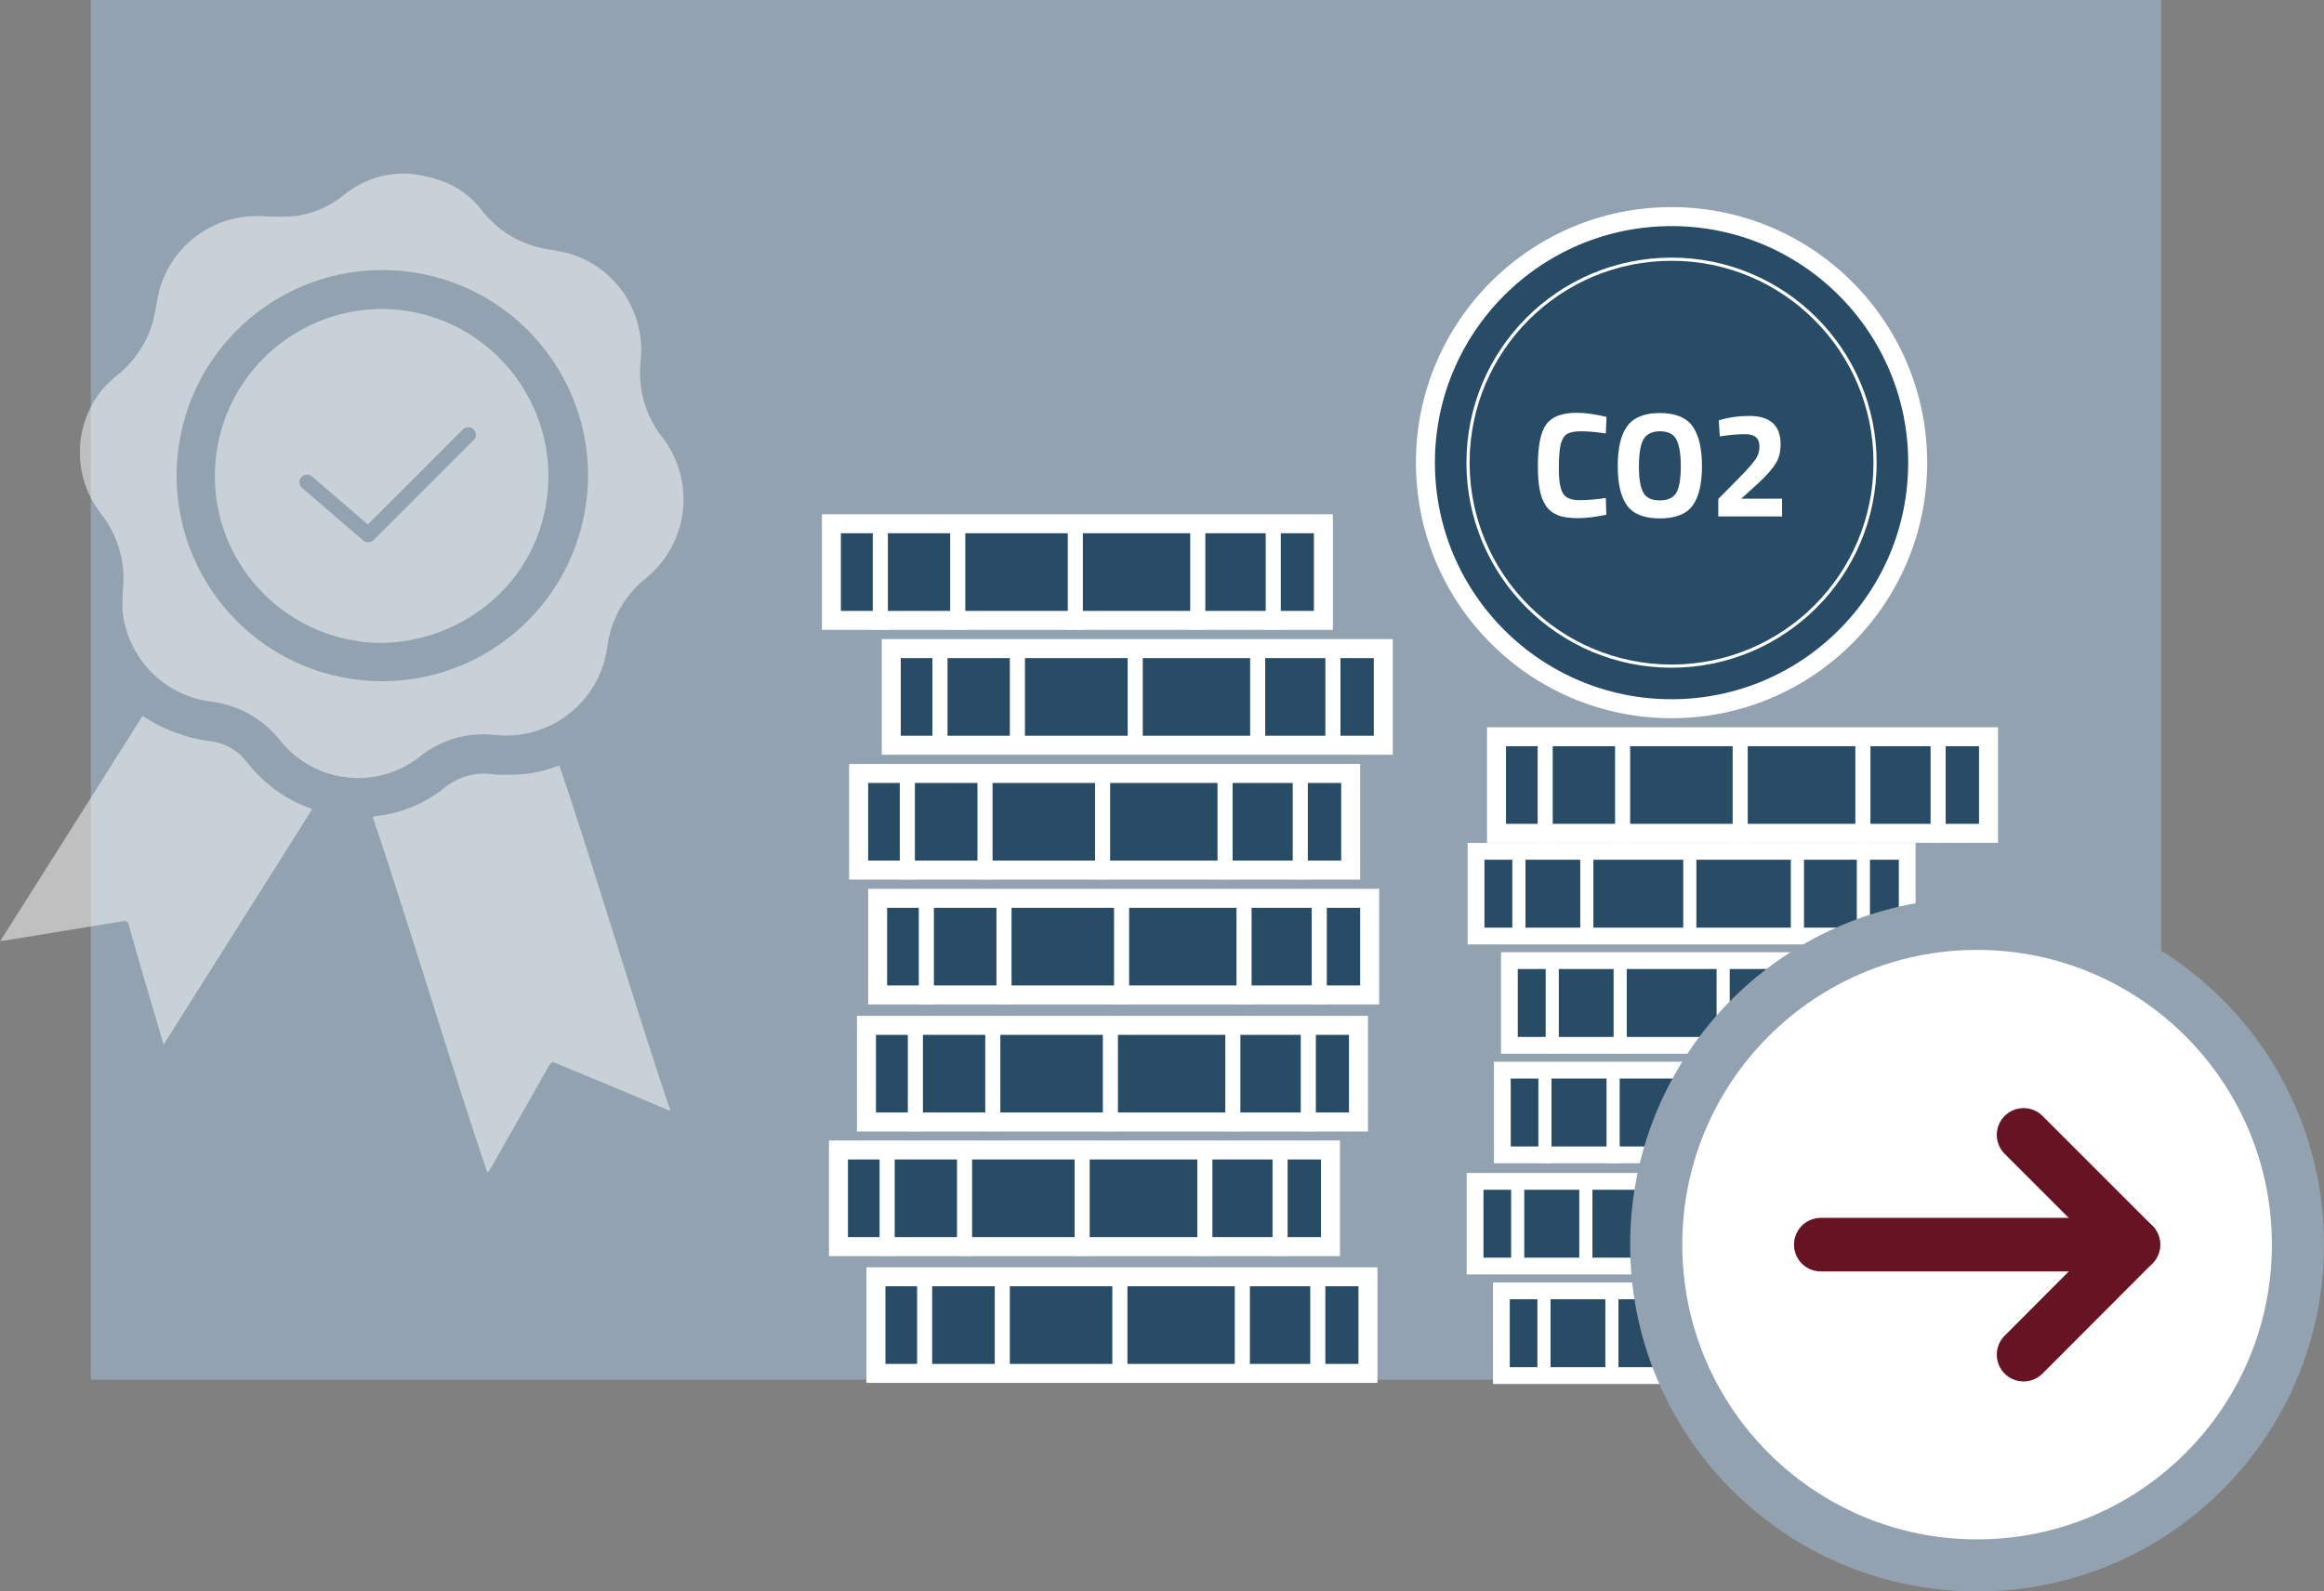 <?xml version="1.0" encoding="UTF-8"?><svg id="Livello_2" xmlns="http://www.w3.org/2000/svg" viewBox="0 0 95.46 65.39"><rect x="0" y="0" width="95.46" height="65.39" fill="#808080" stroke="none"/><defs><style>.cls-1{stroke-width:.54px;}.cls-1,.cls-2,.cls-3,.cls-4,.cls-5,.cls-6,.cls-7{stroke-miterlimit:10;}.cls-1,.cls-2,.cls-4,.cls-5,.cls-6,.cls-7{stroke:#fff;}.cls-1,.cls-5,.cls-8,.cls-7{fill:none;}.cls-9,.cls-3{fill:#fff;}.cls-10{fill:#fffdff;}.cls-11{fill:#93a2b0;}.cls-2{stroke-width:.78px;}.cls-2,.cls-4,.cls-6{fill:#284b66;}.cls-3{stroke:#93a2b0;stroke-width:2.14px;}.cls-4{stroke-width:.69px;}.cls-5{stroke-width:.13px;}.cls-12{opacity:.5;}.cls-8{stroke:#661324;stroke-linecap:round;stroke-linejoin:round;stroke-width:2.2px;}.cls-6{stroke-width:.78px;}.cls-7{stroke-width:.62px;}</style></defs><g id="Livello_1-2"><rect class="cls-11" x="3.73" width="85.04" height="56.69"/><rect class="cls-4" x="61.71" y="43.97" width="17.71" height="3.48"/><line class="cls-1" x1="63.46" y1="43.81" x2="63.46" y2="47.79"/><line class="cls-1" x1="66.26" y1="43.81" x2="66.26" y2="47.79"/><line class="cls-1" x1="77.61" y1="47.79" x2="77.61" y2="43.81"/><line class="cls-1" x1="74.9" y1="47.79" x2="74.9" y2="43.81"/><line class="cls-1" x1="70.49" y1="47.79" x2="70.49" y2="43.81"/><rect class="cls-4" x="62" y="39.47" width="17.71" height="3.48"/><line class="cls-1" x1="63.76" y1="39.31" x2="63.76" y2="43.29"/><line class="cls-1" x1="66.55" y1="39.31" x2="66.55" y2="43.29"/><line class="cls-1" x1="77.91" y1="43.29" x2="77.91" y2="39.31"/><line class="cls-1" x1="75.2" y1="43.29" x2="75.2" y2="39.31"/><line class="cls-1" x1="70.78" y1="43.29" x2="70.78" y2="39.31"/><rect class="cls-4" x="60.63" y="34.98" width="17.71" height="3.48"/><line class="cls-1" x1="62.39" y1="34.81" x2="62.39" y2="38.79"/><line class="cls-1" x1="65.18" y1="34.81" x2="65.18" y2="38.79"/><line class="cls-1" x1="76.54" y1="38.79" x2="76.54" y2="34.81"/><line class="cls-1" x1="73.83" y1="38.79" x2="73.83" y2="34.81"/><line class="cls-1" x1="69.41" y1="38.79" x2="69.41" y2="34.81"/><rect class="cls-4" x="61.67" y="53.04" width="17.71" height="3.48"/><line class="cls-1" x1="63.42" y1="52.87" x2="63.42" y2="56.85"/><line class="cls-1" x1="66.21" y1="52.87" x2="66.21" y2="56.85"/><line class="cls-1" x1="77.57" y1="56.85" x2="77.57" y2="52.87"/><line class="cls-1" x1="74.86" y1="56.85" x2="74.86" y2="52.87"/><line class="cls-1" x1="70.45" y1="56.85" x2="70.45" y2="52.87"/><rect class="cls-4" x="60.59" y="48.54" width="17.71" height="3.48"/><line class="cls-1" x1="62.34" y1="48.37" x2="62.34" y2="52.35"/><line class="cls-1" x1="65.14" y1="48.37" x2="65.14" y2="52.35"/><line class="cls-1" x1="76.49" y1="52.35" x2="76.49" y2="48.37"/><line class="cls-1" x1="73.78" y1="52.35" x2="73.78" y2="48.37"/><line class="cls-1" x1="69.37" y1="52.35" x2="69.37" y2="48.37"/><g class="cls-12"><path id="Tracciato_560" class="cls-10" d="m16.84,7.14c1.36.15,2.25.62,2.92,1.46.57.76,1.38,1.3,2.3,1.55.44.11.89.15,1.33.27,1.89.56,3.12,2.39,2.93,4.35-.14,1.15.18,2.32.91,3.23,1.36,1.79,1.05,4.33-.69,5.75-.89.71-1.47,1.74-1.6,2.87-.32,2.24-2.36,3.82-4.61,3.58-1.11-.13-2.22.19-3.09.89-1.76,1.39-4.31,1.1-5.72-.65-.71-.91-1.76-1.49-2.9-1.62-1.93-.26-3.42-1.83-3.59-3.77,0-.37,0-.73.04-1.1.04-1.03-.29-2.04-.92-2.84-1.11-1.42-1.16-3.39-.13-4.87.21-.29.46-.55.74-.78.73-.57,1.27-1.35,1.52-2.24.11-.42.16-.86.26-1.28.51-1.87,2.24-3.14,4.18-3.06.46.03.93.03,1.4,0,.76-.1,1.48-.42,2.07-.92.76-.6,1.71-.89,2.68-.82m7.25,13.17c.42-4.65-3-8.76-7.65-9.18-4.65-.42-8.76,3-9.18,7.65-.42,4.63,2.97,8.72,7.59,9.17,4.65.45,8.78-2.95,9.23-7.6,0-.02,0-.03,0-.05"/><path id="Tracciato_561" class="cls-9" d="m5.85,29.41c.87.58,1.86.94,2.9,1.06.58.1,1.09.42,1.43.89.62.79,1.44,1.41,2.38,1.78.07.03.15.06.27.1-2.03,3.22-4.06,6.43-6.11,9.68-.28-.96-.55-1.85-.81-2.75-.21-.72-.42-1.44-.62-2.16-.04-.16-.12-.18-.24-.16-1.61.26-3.21.53-4.82.79-.06,0-.12.01-.22.03,1.96-3.1,3.9-6.17,5.85-9.26"/><path id="Tracciato_562" class="cls-9" d="m27.54,45.65c-.9-.38-1.73-.73-2.57-1.08-.71-.3-1.43-.59-2.14-.89-.14-.06-.21-.03-.28.11-.76,1.35-1.54,2.7-2.3,4.05-.06.12-.14.24-.23.35-1.23-3.59-3.48-11.03-4.71-14.62.04-.02.08-.03.12-.04,1.02-.1,1.99-.5,2.79-1.13.56-.48,1.3-.69,2.03-.59.25.03.5.03.76.02.63,0,1.25-.11,1.84-.34.04-.01.09-.02.13-.03,1.18,3.43,3.37,10.72,4.57,14.21"/><path id="Tracciato_563" class="cls-9" d="m16.62,12.76c-3.75-.51-7.21,2.11-7.73,5.86s2.11,7.21,5.86,7.73c.07,0,.14.02.21.03,3.28.35,6.99-1.91,7.51-5.93.48-3.73-2.13-7.16-5.85-7.69m2.84,5.32l-4.11,4.11c-.12.12-.3.12-.43.02l-2.51-2.16c-.13-.11-.15-.31-.03-.44.11-.13.31-.15.44-.03l2.29,1.97,3.9-3.9c.12-.13.32-.13.44-.01.13.12.13.32.01.44,0,0,0,0-.01.01"/></g><circle id="Ellipse_69-3" class="cls-3" cx="81.21" cy="51.14" r="13.18"/><polyline class="cls-8" points="83.12 46.63 87.63 51.14 83.12 55.66"/><line class="cls-8" x1="87.63" y1="51.14" x2="74.79" y2="51.14"/><rect class="cls-6" x="35.59" y="42.13" width="20.21" height="3.97"/><line class="cls-7" x1="37.6" y1="41.94" x2="37.6" y2="46.48"/><line class="cls-7" x1="40.78" y1="41.94" x2="40.78" y2="46.48"/><line class="cls-7" x1="53.74" y1="46.48" x2="53.74" y2="41.94"/><line class="cls-7" x1="50.64" y1="46.48" x2="50.64" y2="41.94"/><line class="cls-7" x1="45.61" y1="46.48" x2="45.61" y2="41.94"/><rect class="cls-6" x="36.05" y="36.91" width="20.21" height="3.97"/><line class="cls-7" x1="38.05" y1="36.73" x2="38.05" y2="41.26"/><line class="cls-7" x1="41.24" y1="36.73" x2="41.24" y2="41.26"/><line class="cls-7" x1="54.19" y1="41.26" x2="54.19" y2="36.73"/><line class="cls-7" x1="51.1" y1="41.26" x2="51.1" y2="36.73"/><line class="cls-7" x1="46.07" y1="41.26" x2="46.07" y2="36.73"/><rect class="cls-6" x="35.27" y="31.78" width="20.21" height="3.97"/><line class="cls-7" x1="37.27" y1="31.59" x2="37.27" y2="36.13"/><line class="cls-7" x1="40.46" y1="31.59" x2="40.46" y2="36.13"/><line class="cls-7" x1="53.41" y1="36.13" x2="53.41" y2="31.59"/><line class="cls-7" x1="50.32" y1="36.13" x2="50.32" y2="31.59"/><line class="cls-7" x1="45.29" y1="36.13" x2="45.29" y2="31.59"/><rect class="cls-6" x="36.61" y="26.65" width="20.21" height="3.97"/><line class="cls-7" x1="38.61" y1="26.46" x2="38.61" y2="31"/><line class="cls-7" x1="41.79" y1="26.46" x2="41.79" y2="31"/><line class="cls-7" x1="54.75" y1="31" x2="54.75" y2="26.46"/><line class="cls-7" x1="51.66" y1="31" x2="51.66" y2="26.46"/><line class="cls-7" x1="46.63" y1="31" x2="46.63" y2="26.46"/><rect class="cls-6" x="34.15" y="21.52" width="20.21" height="3.97"/><line class="cls-7" x1="36.16" y1="21.33" x2="36.16" y2="25.87"/><line class="cls-7" x1="39.34" y1="21.33" x2="39.34" y2="25.87"/><line class="cls-7" x1="52.3" y1="25.87" x2="52.3" y2="21.33"/><line class="cls-7" x1="49.2" y1="25.87" x2="49.2" y2="21.33"/><line class="cls-7" x1="44.17" y1="25.87" x2="44.17" y2="21.33"/><rect class="cls-6" x="35.98" y="52.46" width="20.21" height="3.97"/><line class="cls-7" x1="37.98" y1="52.28" x2="37.98" y2="56.81"/><line class="cls-7" x1="41.17" y1="52.28" x2="41.17" y2="56.81"/><line class="cls-7" x1="54.13" y1="56.81" x2="54.13" y2="52.28"/><line class="cls-7" x1="51.03" y1="56.81" x2="51.03" y2="52.28"/><line class="cls-7" x1="46" y1="56.81" x2="46" y2="52.28"/><rect class="cls-6" x="34.44" y="47.25" width="20.21" height="3.97"/><line class="cls-7" x1="36.44" y1="47.06" x2="36.44" y2="51.6"/><line class="cls-7" x1="39.62" y1="47.06" x2="39.62" y2="51.6"/><line class="cls-7" x1="52.58" y1="51.6" x2="52.58" y2="47.06"/><line class="cls-7" x1="49.49" y1="51.6" x2="49.49" y2="47.06"/><line class="cls-7" x1="44.45" y1="51.6" x2="44.45" y2="47.06"/><circle class="cls-2" cx="68.66" cy="19.01" r="10.11"/><circle class="cls-5" cx="68.66" cy="19.01" r="8.36"/><path class="cls-9" d="m65.98,21.15c-.44.09-.83.14-1.17.14s-.63-.04-.84-.13-.37-.22-.49-.41c-.12-.19-.2-.41-.24-.66-.05-.25-.07-.57-.07-.96,0-.81.11-1.37.34-1.69.23-.32.65-.48,1.26-.48.35,0,.76.06,1.22.17l-.03.68c-.41-.06-.74-.09-1.01-.09s-.46.04-.58.11-.2.21-.26.41c-.05.2-.08.54-.08,1.03s.06.82.17,1c.11.19.34.28.68.28s.7-.03,1.08-.09l.02.69Z"/><path class="cls-9" d="m69.52,20.78c-.26.35-.71.52-1.34.52s-1.08-.17-1.34-.52c-.26-.35-.39-.89-.39-1.63s.13-1.29.39-1.64c.26-.36.71-.54,1.34-.54s1.08.18,1.34.54c.26.36.39.91.39,1.64s-.13,1.28-.39,1.63Zm-2.02-.54c.12.22.35.32.68.32s.56-.11.68-.32.18-.58.18-1.08-.06-.87-.18-1.1c-.12-.23-.35-.34-.68-.34s-.55.12-.68.34c-.12.23-.18.6-.18,1.1s.06.87.18,1.08Z"/><path class="cls-9" d="m73.21,21.22h-2.63v-.72l.87-.88c.31-.31.52-.56.64-.72s.18-.35.18-.54-.05-.32-.15-.4c-.1-.08-.24-.12-.43-.12-.27,0-.57.02-.9.07l-.15.02-.04-.66c.4-.12.82-.18,1.25-.18.86,0,1.29.39,1.29,1.16,0,.3-.06.57-.2.79-.13.22-.37.49-.71.81l-.71.64h1.68v.74Z"/><rect class="cls-6" x="61.47" y="30.27" width="20.21" height="3.97"/><line class="cls-7" x1="63.47" y1="30.08" x2="63.47" y2="34.62"/><line class="cls-7" x1="66.65" y1="30.08" x2="66.65" y2="34.62"/><line class="cls-7" x1="79.61" y1="34.62" x2="79.61" y2="30.08"/><line class="cls-7" x1="76.52" y1="34.62" x2="76.52" y2="30.08"/><line class="cls-7" x1="71.48" y1="34.62" x2="71.48" y2="30.08"/></g></svg>